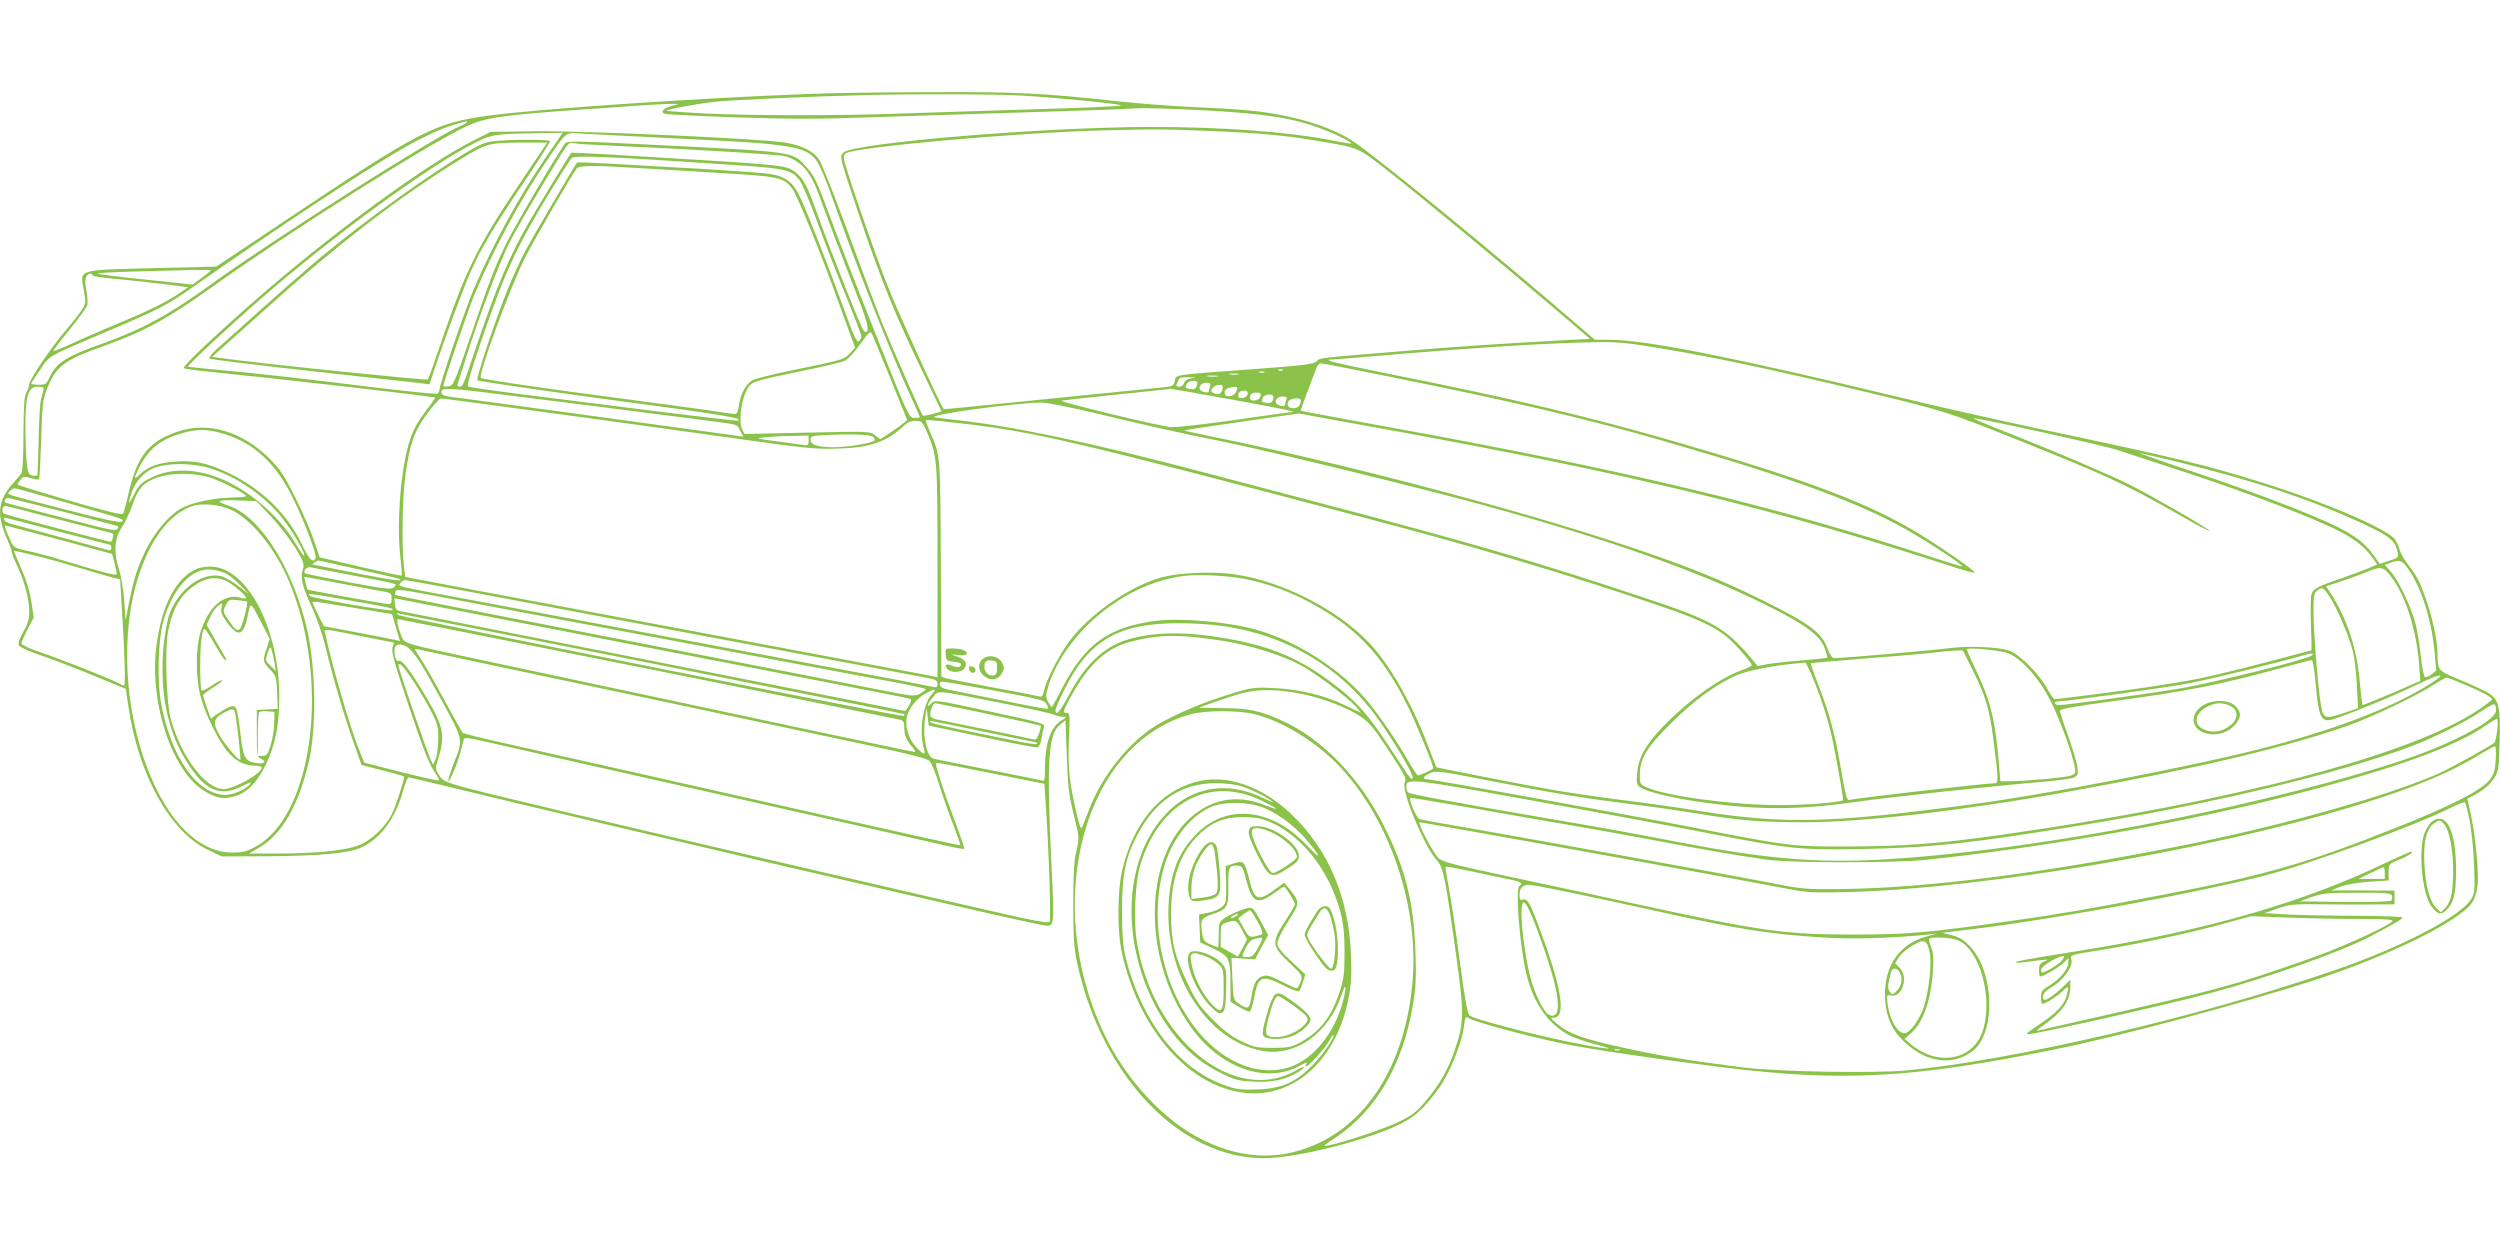 <?xml version="1.0" standalone="no"?>
<!DOCTYPE svg PUBLIC "-//W3C//DTD SVG 20010904//EN"
 "http://www.w3.org/TR/2001/REC-SVG-20010904/DTD/svg10.dtd">
<svg version="1.0" xmlns="http://www.w3.org/2000/svg"
 width="1280pt" height="640pt" viewBox="0 0 1280 640"
 preserveAspectRatio="xMidYMid meet">
<g transform="translate(0,640) scale(0.1,-0.1)"
fill="#8bc34a" stroke="none">
<path d="M4140 5919 c-583 -22 -1385 -77 -1630 -110 -287 -39 -348 -70 -1064
-548 l-339 -226 -326 -8 c-389 -10 -372 -4 -352 -113 12 -65 11 -68 -13 -105
-14 -21 -52 -69 -84 -106 -74 -87 -182 -247 -182 -270 -1 -10 -7 -29 -15 -43
-11 -19 -14 -69 -15 -213 0 -105 -4 -193 -10 -200 -5 -7 -29 -35 -54 -64 -67
-78 -73 -155 -20 -272 13 -29 24 -59 24 -66 0 -7 13 -41 30 -76 37 -81 60
-169 60 -232 0 -37 -8 -63 -31 -103 -21 -37 -28 -58 -22 -69 5 -9 61 -34 125
-55 64 -22 185 -69 269 -104 l153 -63 13 -88 c51 -351 214 -645 409 -737 l69
-33 240 1 c264 2 407 15 472 44 101 44 179 151 218 295 10 36 22 65 27 65 4 0
101 -23 216 -51 362 -88 1019 -243 1597 -378 1140 -265 1432 -331 1457 -331
35 0 36 20 22 300 -26 540 -18 682 44 730 l27 22 7 -184 c5 -154 11 -201 36
-300 28 -116 29 -118 13 -185 -12 -51 -16 -122 -16 -278 1 -180 4 -224 23
-308 128 -574 527 -987 952 -987 168 0 533 92 703 177 74 37 121 81 194 181
54 74 118 233 128 314 7 55 8 57 29 43 28 -18 286 -87 463 -125 147 -31 476
-80 828 -124 614 -77 983 -57 1720 94 333 68 940 231 1313 351 386 125 755
307 812 402 11 17 22 54 25 82 8 62 -10 251 -34 363 l-18 83 31 16 c52 27 86
56 109 93 19 31 22 52 25 180 5 185 -4 221 -61 254 -23 13 -88 43 -144 66
-111 46 -113 48 -113 133 0 66 -25 182 -61 285 -32 89 -43 109 -95 179 -17 22
-34 53 -38 68 -4 15 -14 38 -23 52 -34 52 -354 190 -668 288 -302 95 -429 126
-1176 284 -206 44 -517 114 -690 156 -842 203 -1302 295 -1483 295 l-81 1
-105 90 c-401 346 -970 812 -1121 918 -78 55 -197 102 -333 132 -133 29 -218
38 -461 49 -121 5 -305 19 -410 30 -400 44 -526 50 -970 48 -236 0 -518 -4
-625 -9z m1085 -8 c200 -12 515 -43 515 -51 0 -4 -192 -12 -427 -19 -236 -7
-545 -17 -688 -22 -319 -12 -801 -12 -1034 1 -95 5 -175 11 -177 13 -6 6 149
35 246 46 77 9 513 28 765 34 268 7 666 5 800 -2z m-1789 -54 c-42 -13 -56
-31 -32 -40 8 -3 173 -11 368 -18 272 -9 427 -9 673 0 176 6 543 18 815 26
272 8 522 17 555 20 33 3 184 -1 335 -9 340 -18 484 -42 639 -104 65 -26 135
-62 129 -67 -2 -2 -46 6 -98 16 -223 44 -557 69 -925 69 -547 0 -1527 -82
-1576 -131 -21 -21 -23 -14 74 -304 118 -350 186 -518 336 -829 50 -104 91
-190 91 -191 0 -5 -91 -27 -95 -23 -8 8 -146 322 -202 458 -30 74 -111 288
-179 475 -69 187 -136 356 -149 376 -29 45 -88 74 -175 89 -123 20 -1032 61
-1276 58 l-231 -3 -84 -42 c-243 -120 -746 -489 -1139 -835 -219 -193 -356
-324 -349 -333 4 -3 54 -11 110 -16 339 -34 1167 -128 1177 -135 2 -1 -22 -35
-53 -75 -62 -82 -87 -149 -110 -292 -22 -135 -29 -328 -16 -441 6 -54 10 -101
8 -103 -2 -2 -98 18 -212 45 l-208 48 -29 84 c-15 47 -58 146 -95 220 -56 113
-77 146 -132 201 -142 141 -315 192 -472 139 -147 -50 -207 -124 -250 -313
-12 -53 -25 -101 -29 -107 -5 -8 -90 13 -273 66 -147 43 -267 80 -267 83 0 3
7 15 15 25 13 17 19 18 52 8 20 -6 39 -9 42 -6 4 3 8 94 12 202 4 172 8 204
27 254 49 124 87 153 292 226 211 76 325 138 555 302 403 287 1089 721 1296
820 99 47 180 59 539 85 124 8 277 19 340 24 63 4 138 8 165 9 l50 0 -39 -11z
m-1046 -83 c0 -3 -16 -12 -35 -20 -127 -53 -966 -586 -1280 -814 -205 -149
-347 -226 -539 -295 -194 -68 -248 -102 -281 -174 -17 -38 -21 -41 -57 -41
-21 0 -38 3 -38 6 0 3 21 36 46 72 51 75 29 62 370 207 230 98 282 124 404
210 546 382 1009 683 1175 765 99 49 140 65 233 89 1 1 2 -1 2 -5z m3793 -44
c266 -11 397 -23 561 -51 220 -37 202 -29 370 -160 153 -119 588 -479 875
-724 l152 -130 -133 -7 c-265 -14 -499 -29 -793 -53 -474 -39 -456 -36 -474
-55 -13 -14 -66 -21 -311 -39 -435 -32 -408 -28 -415 -61 -6 -27 -10 -29 -78
-35 -40 -4 -304 -31 -587 -59 -283 -29 -516 -52 -518 -51 -12 10 -233 493
-285 625 -73 184 -227 633 -227 661 0 10 4 21 10 24 53 33 886 107 1335 118
240 6 302 6 518 -3z m-3386 -132 c-136 -199 -260 -424 -367 -668 -42 -95 -180
-499 -180 -526 0 -8 -6 -17 -13 -20 -8 -2 -141 11 -298 30 -382 47 -611 73
-808 91 -90 8 -166 16 -168 18 -5 6 209 205 376 350 359 313 848 671 1078 788
103 53 106 53 346 57 l118 2 -84 -122z m708 91 c553 -26 629 -39 680 -118 13
-20 44 -92 68 -161 142 -399 299 -797 421 -1064 20 -43 36 -80 36 -82 0 -2
-13 -4 -28 -4 -28 0 -30 4 -204 443 -97 243 -204 520 -239 616 -53 145 -71
182 -106 221 -77 86 -42 81 -817 120 -335 17 -412 19 -421 8 -23 -25 -253
-414 -297 -503 -62 -124 -88 -192 -188 -485 -83 -242 -89 -255 -114 -258 -14
-2 -26 -1 -26 2 0 18 127 391 161 472 92 220 235 485 367 679 109 160 91 147
196 140 50 -3 280 -14 511 -26z m-390 -34 c382 -16 874 -46 905 -55 83 -23
132 -81 178 -211 38 -105 123 -330 196 -516 50 -127 59 -173 37 -173 -4 0 -13
12 -20 28 -34 72 -179 443 -223 567 -54 154 -76 195 -118 225 -50 36 -47 35
-884 85 -142 9 -260 14 -261 13 -11 -13 -164 -265 -215 -353 -103 -178 -169
-335 -280 -665 -58 -175 -61 -180 -77 -180 -9 0 -13 6 -10 13 3 8 24 74 47
148 61 195 165 470 217 574 25 49 93 169 151 265 165 274 148 252 185 246 18
-3 95 -8 172 -11z m650 -100 c260 -18 288 -24 330 -79 13 -17 55 -118 94 -224
39 -106 104 -275 146 -376 41 -101 75 -190 75 -198 0 -9 -6 -20 -13 -26 -9 -8
-27 29 -76 166 -74 205 -187 494 -226 576 -35 74 -76 105 -157 116 -34 5 -187
16 -338 25 -151 8 -357 20 -458 26 -101 6 -185 9 -187 7 -10 -10 -219 -367
-263 -448 -28 -52 -73 -151 -100 -220 -64 -162 -156 -440 -148 -447 6 -6 536
-82 891 -128 232 -30 435 -62 443 -70 3 -3 3 -7 1 -9 -2 -2 -211 22 -464 54
-253 32 -560 71 -683 86 -122 16 -227 31 -234 35 -8 5 10 70 60 216 130 380
186 500 375 808 44 72 86 137 93 145 14 16 186 9 839 -35z m-505 -15 c85 -5
279 -16 430 -26 299 -17 323 -23 365 -78 28 -37 152 -341 253 -624 l70 -192
-27 -29 c-31 -33 -36 -34 -291 -86 -102 -21 -195 -44 -208 -52 -34 -21 -61
-71 -68 -125 -4 -32 -11 -48 -21 -48 -8 0 -71 9 -141 20 -70 10 -253 35 -407
55 -363 47 -746 102 -753 110 -16 15 154 475 229 621 51 99 237 420 262 452
12 15 95 16 307 2z m-2180 -524 c0 -2 -21 -20 -47 -39 l-48 -34 -235 25 c-129
13 -242 27 -250 31 -8 3 80 8 195 11 116 3 249 7 298 8 48 1 87 0 87 -2z
m-606 -25 c3 -5 39 -12 78 -15 91 -8 332 -35 377 -42 l34 -5 -44 -30 c-66 -45
-161 -92 -321 -158 -79 -33 -183 -78 -232 -101 -48 -22 -90 -39 -92 -37 -3 2
34 51 81 108 47 57 88 114 92 127 3 13 1 46 -5 75 -6 33 -7 58 -1 69 11 20 25
23 33 9z m4087 -534 l84 -208 -25 -20 c-14 -11 -45 -33 -69 -49 l-44 -29 -26
20 c-26 21 -32 21 -348 14 l-321 -7 -12 23 c-18 32 -7 138 19 193 27 54 20 51
284 106 109 22 210 46 225 54 15 8 50 46 77 85 47 66 51 68 61 48 6 -12 48
-116 95 -230z m3951 158 c279 -47 558 -106 1030 -219 422 -102 425 -103 803
-254 440 -176 546 -226 802 -372 86 -50 160 -89 165 -88 10 4 -292 178 -408
236 -105 53 -381 170 -616 263 -103 40 -185 75 -184 77 7 7 671 -139 740 -163
39 -13 204 -67 366 -120 312 -103 644 -230 772 -297 77 -40 128 -81 168 -137
l21 -31 -48 -21 c-26 -11 -88 -34 -138 -51 -121 -41 -144 -54 -151 -84 -4 -15
-4 -84 -2 -155 3 -71 4 -129 2 -129 -1 0 -85 -22 -186 -49 -242 -64 -381 -97
-503 -116 -55 -8 -127 -20 -160 -25 -61 -10 -451 -60 -465 -60 -5 0 -23 26
-40 57 -44 78 -145 178 -196 193 -59 18 -211 24 -307 11 -74 -10 -545 -51
-587 -51 -9 0 -22 20 -33 49 -28 80 -92 128 -317 240 -237 118 -424 192 -765
304 -560 184 -1450 417 -2077 543 -76 15 -136 29 -135 30 1 2 134 22 295 45
l292 42 428 -78 c1270 -230 2024 -413 2930 -710 56 -18 102 -30 102 -26 0 10
-159 121 -276 193 -258 159 -575 279 -1244 473 -452 131 -843 224 -1455 346
-165 33 -309 64 -320 69 -18 8 -18 9 6 9 14 1 129 10 255 21 483 41 882 66
1109 68 96 2 162 -5 327 -33z m-1391 -145 c599 -120 1002 -214 1369 -320 708
-203 1057 -333 1316 -488 125 -74 254 -162 239 -162 -4 0 -77 22 -162 50 -818
266 -1574 446 -2788 666 -236 43 -432 79 -434 81 -3 2 11 41 80 221 5 12 14
22 21 22 7 0 169 -31 359 -70z m-554 34 c-3 -3 -12 -4 -19 -1 -8 3 -5 6 6 6
11 1 17 -2 13 -5z m-94 -11 c-7 -2 -19 -2 -25 0 -7 3 -2 5 12 5 14 0 19 -2 13
-5z m-135 -10 c-10 -2 -28 -2 -40 0 -13 2 -5 4 17 4 22 1 32 -1 23 -4z m-105
-10 c-13 -2 -35 -2 -50 0 -16 2 -5 4 22 4 28 0 40 -2 28 -4z m-132 -10 c-22
-3 -35 -11 -38 -24 -3 -10 -14 -19 -25 -19 -10 0 -17 3 -15 8 2 4 7 15 10 25
5 13 17 17 54 15 39 -1 41 -2 14 -5z m29 -22 c0 -26 -13 -38 -36 -33 -27 5
-26 4 -18 26 6 17 54 23 54 7z m66 -17 c-3 -9 -6 -20 -6 -25 0 -11 -21 -11
-39 0 -21 14 -5 41 25 41 20 0 25 -4 20 -16z m64 -3 c0 -36 -21 -49 -49 -32
-12 8 -12 12 -2 25 14 17 51 22 51 7z m-6038 -6 c3 -3 -1 -23 -8 -45 -9 -25
-14 -101 -16 -219 -2 -98 -5 -182 -8 -185 -3 -3 -15 -3 -27 0 -17 5 -21 16
-27 72 -3 37 -6 122 -6 189 0 144 15 193 60 193 15 0 29 -2 32 -5z m6109 -17
c-11 -31 -61 -38 -61 -9 0 19 15 27 52 30 14 1 16 -4 9 -21z m-3600 -38 c217
-27 500 -63 629 -80 129 -16 276 -35 325 -42 87 -11 91 -12 105 -43 l16 -31
-56 8 c-328 46 -1308 179 -1387 189 -89 10 -103 15 -103 31 0 26 24 25 471
-32z m3577 -6 c274 -50 341 -64 304 -64 -6 0 -138 -18 -294 -41 -156 -22 -301
-38 -323 -36 -68 7 -581 131 -560 136 11 2 139 16 285 31 146 15 269 28 273
29 4 0 146 -24 315 -55z m80 29 c-4 -22 -48 -31 -48 -10 0 19 10 27 32 27 13
0 18 -6 16 -17z m65 -13 c-6 -23 -53 -29 -53 -7 0 19 10 27 36 27 17 0 21 -4
17 -20z m67 -2 c0 -25 -16 -37 -38 -31 -25 6 -24 5 -16 27 7 19 54 22 54 4z
m66 -14 c-3 -9 -6 -20 -6 -25 0 -11 -21 -11 -39 0 -21 14 -5 41 25 41 20 0 25
-4 20 -16z m-4171 -14 c230 -30 832 -112 1315 -180 390 -55 448 -61 560 -57
167 5 254 36 341 120 16 15 36 23 57 22 31 0 35 -4 58 -57 54 -128 54 -131 54
-714 l0 -541 -72 14 c-107 20 -1819 342 -2268 426 l-385 73 -7 54 c-12 106 -8
361 8 469 19 133 36 192 73 256 30 52 97 135 109 135 4 0 75 -9 157 -20z
m4245 11 c0 -24 -14 -41 -35 -41 -28 0 -38 12 -29 34 7 17 64 23 64 7z m-1074
-61 c286 -69 441 -104 699 -156 237 -49 975 -229 1302 -318 651 -179 1103
-338 1454 -513 206 -102 280 -157 304 -228 7 -22 12 -41 10 -43 -1 -1 -58 -7
-126 -13 -68 -5 -148 -14 -177 -19 l-53 -10 -31 38 c-134 158 -198 195 -548
311 -558 186 -886 282 -1735 505 -220 58 -461 121 -535 141 -569 150 -972 235
-1260 265 -58 7 -106 13 -107 14 -15 15 398 71 548 75 25 0 140 -22 255 -49z
m-689 -55 c390 -43 587 -89 2113 -492 500 -132 889 -246 1325 -390 397 -131
468 -165 567 -273 39 -43 69 -81 67 -86 -2 -5 -26 -17 -53 -26 -114 -41 -278
-159 -407 -294 -87 -92 -121 -156 -127 -235 -4 -51 -2 -59 19 -72 32 -21 161
-52 289 -71 302 -44 508 -45 810 -2 182 26 753 87 972 104 69 6 136 16 148 22
20 10 21 17 15 58 -4 25 -25 96 -47 157 -22 60 -40 116 -41 124 -2 11 51 21
243 47 419 56 567 86 905 178 71 20 135 36 141 36 6 0 15 -51 21 -131 14 -154
27 -185 76 -175 47 10 328 124 447 183 116 56 153 60 69 6 -202 -129 -502
-243 -898 -343 -365 -91 -1088 -230 -1461 -279 -732 -97 -953 -102 -1398 -32
-103 17 -281 42 -397 56 -115 15 -282 39 -370 55 -191 35 -567 109 -571 112
-1 2 -20 50 -42 108 -80 214 -200 423 -304 531 -164 171 -446 314 -690 349
-103 15 -277 8 -363 -14 -152 -40 -348 -169 -460 -304 -57 -67 -138 -218 -150
-280 -5 -24 -11 -32 -23 -28 -10 3 -116 24 -237 46 -121 22 -230 44 -243 48
l-22 7 -3 555 c-3 604 0 572 -61 712 -9 21 -16 40 -16 43 0 7 0 7 157 -10z
m-3773 -50 c160 -42 274 -140 364 -312 60 -116 135 -310 128 -329 -12 -31 -33
-9 -73 74 -73 151 -202 277 -366 357 -112 54 -178 69 -277 62 -85 -5 -142 -26
-182 -64 -34 -33 -35 -26 -4 36 50 97 111 144 229 176 69 18 111 18 181 0z
m3348 -23 c6 -6 9 -14 5 -18 -13 -13 -135 -33 -204 -34 -86 0 -123 12 -123 39
0 18 8 21 88 24 138 6 221 2 234 -11z m-332 -18 c0 -25 -2 -26 -37 -21 -21 3
-83 12 -138 19 -97 13 -98 13 -50 19 28 3 89 7 138 7 l87 2 0 -26z m7010 -109
c403 -99 703 -200 965 -324 123 -59 150 -81 161 -139 5 -26 2 -29 -43 -43
l-49 -16 -34 48 c-41 57 -90 95 -186 143 -123 61 -422 176 -724 277 -162 54
-290 99 -285 99 6 0 93 -20 195 -45z m-10061 -37 c127 -43 251 -128 343 -234
53 -62 136 -200 125 -210 -2 -2 -22 26 -43 62 -91 155 -268 299 -432 351 -113
35 -222 31 -308 -13 -51 -25 -63 -37 -86 -83 -31 -61 -36 -56 -13 10 17 49 55
93 98 116 68 35 216 36 316 1z m-24 -40 c40 -10 155 -65 188 -90 15 -11 7 -13
-60 -15 -100 -2 -216 -27 -269 -58 -60 -35 -130 -118 -174 -205 -44 -88 -65
-151 -89 -275 l-18 -90 -7 100 c-4 55 -16 129 -28 164 -27 84 -22 154 17 213
16 24 38 70 50 104 28 82 48 110 97 135 73 37 187 44 293 17z m-719 -133 c312
-91 290 -83 277 -96 -7 -7 -95 12 -284 61 -334 86 -304 77 -289 95 7 8 18 15
25 15 7 0 129 -34 271 -75z m-22 -45 c149 -39 274 -72 278 -73 4 -1 4 -8 -1
-15 -7 -11 -40 -5 -167 28 -87 23 -211 55 -274 71 -63 16 -121 32 -128 34 -15
5 -7 25 10 25 7 0 134 -32 282 -70z m1065 -26 c42 -45 97 -117 124 -160 43
-73 46 -83 37 -111 -14 -40 -2 -89 51 -201 21 -46 50 -131 64 -188 36 -152 99
-366 146 -497 l40 -114 107 -27 c59 -15 108 -29 110 -31 6 -6 -40 -150 -63
-196 -34 -66 -108 -135 -171 -158 -68 -26 -219 -41 -408 -41 l-151 0 51 30
c116 66 203 215 255 440 40 169 36 475 -7 670 -71 316 -242 588 -404 641 -71
23 -57 31 44 27 l99 -4 76 -80z m-204 35 c103 -48 225 -199 295 -366 212 -504
125 -1195 -171 -1358 -44 -24 -66 -30 -119 -30 -425 -1 -700 968 -435 1532 58
123 136 207 224 240 50 19 145 11 206 -18z m-884 -49 c148 -38 271 -70 274
-70 4 0 5 -10 3 -22 -2 -13 -8 -22 -13 -22 -30 5 -536 138 -546 144 -12 8 -6
40 8 40 4 0 127 -31 274 -70z m-6 -60 c147 -38 269 -70 271 -70 2 0 4 -7 4
-16 0 -10 -6 -14 -17 -10 -16 5 -417 112 -497 134 -16 4 -31 13 -34 20 -2 6
-2 12 1 12 2 0 125 -31 272 -70z m9 -43 l270 -73 13 -49 c7 -28 12 -53 10 -56
-3 -7 -96 17 -262 68 -71 22 -160 46 -197 53 -55 11 -68 18 -78 39 -30 63 -40
91 -33 91 5 -1 129 -34 277 -73z m-94 -89 c41 -10 133 -36 205 -58 72 -22 146
-43 165 -48 l35 -8 11 -185 c13 -206 17 -359 9 -359 -4 0 -19 7 -34 15 -50 25
-292 121 -393 155 -54 18 -98 38 -98 45 0 7 14 40 31 73 l32 61 -12 78 c-12
71 -26 115 -75 225 l-16 38 32 -6 c18 -4 67 -15 108 -26z m1630 -64 c113 -25
206 -47 208 -49 14 -13 -41 -6 -228 31 -118 24 -217 43 -220 44 -6 0 23 20 31
20 3 0 97 -21 209 -46z m10482 14 c69 -91 123 -252 141 -417 l11 -113 -23 -20
c-13 -10 -29 -17 -35 -15 -6 2 -16 53 -22 114 -7 61 -20 137 -29 169 -24 85
-86 214 -123 256 l-32 36 27 10 c46 17 59 14 85 -20z m-10522 -43 c253 -48
236 -43 218 -61 -14 -14 -38 -11 -234 25 -120 23 -220 43 -222 46 -13 12 10
35 30 30 13 -2 106 -20 208 -40z m10457 -28 c66 -97 116 -263 129 -428 l6 -85
-146 -64 c-81 -34 -148 -61 -150 -59 -2 2 -9 60 -15 128 -15 166 -67 320 -151
448 l-21 31 82 27 c46 16 108 38 138 51 67 27 79 22 128 -49z m-5874 7 c155
-32 297 -93 445 -191 157 -104 272 -241 377 -453 45 -90 139 -320 133 -325
-10 -8 -69 -35 -77 -35 -5 0 -26 30 -46 66 -57 102 -167 262 -226 329 -136
155 -348 290 -550 349 -148 42 -391 64 -524 47 -240 -32 -360 -119 -476 -343
-27 -54 -52 -98 -54 -98 -2 0 -11 12 -19 27 -12 23 -12 34 1 78 40 136 154
289 293 394 129 97 257 152 399 172 73 10 237 2 324 -17z m-4423 -62 c42 -7
45 -10 45 -37 0 -26 -3 -30 -25 -27 -63 9 -402 70 -406 74 -2 3 -7 18 -10 35
l-6 30 179 -33 c98 -19 198 -37 223 -42z m365 13 c132 -25 719 -136 1305 -246
586 -109 1089 -204 1118 -210 42 -8 52 -14 52 -31 0 -16 -5 -19 -22 -15 -13 3
-84 17 -158 31 -74 14 -544 102 -1045 196 -500 94 -1043 196 -1205 226 -350
65 -335 61 -319 80 6 8 17 14 23 14 6 0 119 -21 251 -45z m1125 -266 c586
-110 1116 -210 1178 -221 61 -12 112 -24 112 -27 0 -3 -13 -13 -29 -22 -26
-15 -37 -15 -197 17 -93 18 -332 65 -531 104 -1689 328 -1956 380 -1960 384
-2 2 -1 10 2 18 5 12 33 9 183 -19 97 -19 656 -124 1242 -234z m8480 222 c38
-60 93 -189 115 -269 9 -31 19 -111 22 -178 l6 -120 -79 -27 c-95 -31 -101
-28 -114 64 -16 113 -34 351 -35 452 0 86 2 100 19 113 28 20 31 19 66 -35z
m-10130 -17 c198 -34 218 -39 209 -48 -8 -9 -410 61 -421 72 -16 16 -20 17
212 -24z m615 -64 c116 -23 278 -54 360 -70 83 -16 245 -47 360 -70 116 -23
500 -97 855 -166 355 -69 653 -127 662 -130 16 -5 17 -8 3 -35 -9 -16 -18 -29
-21 -29 -2 0 -60 11 -127 25 -269 53 -2443 484 -2462 487 -14 2 -21 12 -23 34
l-3 31 93 -18 c51 -10 188 -36 303 -59z m-579 24 l171 -28 20 -69 21 -69 -22
5 c-11 3 -99 20 -194 38 l-174 33 -29 58 c-16 32 -29 60 -29 64 0 3 15 4 33 1
17 -3 109 -18 203 -33z m1498 -280 c710 -141 1293 -258 1295 -260 2 -2 2 -7
-1 -10 -7 -7 -2566 504 -2588 517 -8 4 -11 9 -6 9 5 0 590 -115 1300 -256z
m-13 -29 c701 -141 1282 -258 1292 -261 12 -4 17 -16 17 -40 0 -39 12 -68 43
-101 11 -13 16 -23 10 -23 -6 0 -136 27 -289 60 -154 32 -448 95 -654 139
-761 162 -1002 213 -1300 277 -374 80 -369 78 -385 118 -19 47 -26 86 -17 86
5 0 582 -115 1283 -255z m2946 219 c326 -48 602 -214 787 -473 85 -119 187
-292 179 -304 -8 -12 -5 -16 -122 163 -111 168 -166 230 -289 322 -168 127
-315 189 -538 228 -213 38 -373 36 -511 -5 -122 -36 -222 -132 -304 -291 -24
-46 -50 -84 -57 -84 -17 0 -9 25 38 120 126 251 274 338 577 339 73 1 181 -6
240 -15z m-4398 -55 c79 -16 146 -29 147 -29 2 0 -1 -11 -6 -25 -7 -20 7 -72
74 -273 89 -266 113 -325 147 -373 12 -17 19 -32 16 -35 -2 -3 -90 17 -193 43
l-189 48 -28 70 c-44 108 -133 414 -171 587 -7 32 -31 33 203 -13z m4391 -20
c141 -22 304 -73 400 -125 77 -42 230 -157 280 -209 19 -21 31 -36 25 -33 -5
2 -44 20 -85 40 -103 49 -224 78 -355 85 -105 5 -115 4 -227 -31 -141 -43
-272 -99 -371 -156 -143 -85 -284 -259 -351 -435 -15 -38 -31 -79 -35 -90 -6
-15 -13 2 -29 70 -37 159 -45 233 -39 378 6 133 5 137 -14 137 -19 0 -17 7 21
78 95 176 188 259 326 291 141 34 242 33 454 0z m-4158 -46 c39 -43 58 -75
163 -266 110 -202 108 -189 54 -326 -15 -41 -26 -77 -24 -80 7 -6 50 96 64
154 7 28 14 55 16 61 3 8 28 6 87 -8 46 -10 261 -59 478 -108 919 -207 1821
-410 1904 -430 49 -11 91 -19 93 -16 2 2 -20 68 -50 147 -55 144 -101 288 -95
294 2 2 127 -22 279 -53 l276 -55 6 -86 c17 -239 29 -613 21 -621 -6 -6 -70 4
-164 25 -250 55 -1735 400 -2275 528 -687 164 -659 155 -690 203 -16 25 -17
31 -2 78 39 125 29 169 -77 344 -68 114 -110 167 -125 158 -17 -11 -30 62 -14
77 15 15 51 5 75 -20z m348 -64 c428 -91 996 -211 1360 -289 179 -38 462 -99
629 -134 220 -47 309 -70 321 -83 9 -10 32 -65 49 -122 18 -57 50 -149 72
-204 21 -55 37 -102 36 -104 -4 -3 -119 22 -1712 382 -258 58 -551 124 -650
146 -99 22 -183 44 -186 47 -4 4 -48 83 -98 175 -50 93 -105 189 -122 213 -30
44 -30 45 -7 39 13 -3 151 -32 308 -66z m7823 49 c68 -20 162 -122 224 -243
48 -94 113 -270 126 -343 6 -29 3 -34 -20 -43 -26 -10 -227 -28 -314 -29 l-47
0 -7 83 c-19 231 -43 329 -120 490 -25 52 -45 98 -45 102 0 11 152 -2 203 -17z
m-174 -87 c65 -128 87 -201 105 -341 29 -224 29 -240 9 -240 -43 0 -716 -77
-744 -86 -13 -3 -20 23 -43 158 -32 186 -60 289 -118 436 -22 57 -38 105 -37
106 2 2 135 13 296 26 161 12 316 26 345 30 29 4 72 8 95 9 l43 1 49 -99z
m1738 73 c-19 -19 -504 -140 -675 -169 -161 -27 -584 -85 -619 -85 -13 0 -23
5 -23 10 0 6 12 10 28 10 39 0 516 66 652 90 94 17 483 112 605 148 30 9 44 7
32 -4z m-2558 -108 c50 -121 89 -244 110 -356 28 -142 50 -274 47 -277 -11
-11 -199 -26 -331 -25 -238 0 -589 48 -682 94 -26 13 -28 18 -27 65 2 83 35
136 159 259 118 119 241 208 345 250 54 22 190 48 295 57 22 2 43 4 47 5 3 1
20 -31 37 -72z m-7164 -21 c31 -47 73 -118 93 -158 33 -64 37 -80 36 -142 0
-38 -6 -83 -13 -100 l-13 -30 -13 25 c-14 28 -165 466 -165 481 0 25 24 1 75
-76z m10505 -20 c90 -38 140 -66 140 -76 0 -3 -31 -27 -70 -53 -346 -233
-1259 -472 -2440 -640 -316 -45 -500 -59 -780 -60 -295 -1 -305 0 -805 98
-299 59 -1332 246 -1356 246 -29 0 -23 15 12 31 29 14 48 12 278 -33 352 -69
498 -93 736 -123 116 -14 275 -37 355 -50 213 -36 329 -45 551 -45 302 0 823
61 1373 161 651 118 1088 222 1411 335 114 40 353 154 435 208 30 19 60 36 67
36 6 0 48 -16 93 -35z m-7523 -32 c236 -44 252 -48 263 -71 13 -29 36 -31
-225 21 -99 20 -211 42 -250 50 -51 9 -71 17 -73 30 -2 11 3 17 15 17 10 0
131 -21 270 -47z m-325 -16 c-46 -49 -67 -188 -43 -275 13 -42 1 -40 -42 7
-37 41 -55 106 -43 154 10 41 50 91 91 114 51 29 64 29 37 0z m1903 -2 c104
-22 219 -67 289 -112 44 -30 69 -58 134 -157 100 -152 105 -162 94 -183 -20
-38 103 -333 165 -398 33 -35 44 -92 99 -490 41 -297 40 -338 -6 -477 -36
-106 -79 -182 -156 -272 -45 -53 -67 -69 -141 -104 -81 -37 -268 -99 -353
-117 -31 -6 -25 -1 40 42 206 137 344 374 395 682 14 82 17 138 12 270 -9 251
-49 416 -158 636 -123 250 -322 456 -531 548 -111 49 -166 61 -295 61 -68 1
-123 2 -123 2 0 4 136 50 205 71 92 27 194 26 330 -2z m-1542 -46 c136 -26
256 -53 266 -59 11 -5 30 -10 43 -10 21 0 20 -2 -9 -20 -54 -32 -83 -119 -83
-246 0 -58 -2 -65 -17 -60 -10 3 -135 28 -278 56 -143 28 -267 53 -276 56 -35
10 -56 110 -43 202 l8 57 6 -45 5 -45 270 -57 c149 -32 277 -56 285 -55 9 1
18 18 22 42 3 22 9 49 13 61 6 20 -7 23 -277 81 -282 61 -283 61 -300 41 -10
-11 -18 -16 -18 -10 0 6 12 25 26 42 32 37 1 40 357 -31z m-73 -55 c146 -31
267 -58 268 -60 2 -1 -1 -19 -8 -39 -9 -26 -16 -34 -28 -31 -13 4 -313 66
-495 102 -16 3 -30 11 -33 18 -6 15 12 66 23 66 5 0 127 -25 273 -56z m7720
21 c0 -32 -64 -79 -195 -143 -137 -67 -282 -119 -535 -192 -759 -218 -1745
-394 -2417 -431 -334 -19 -597 4 -1048 91 -211 41 -381 72 -600 109 -564 97
-771 135 -777 145 -4 6 -8 19 -8 29 0 44 29 40 658 -74 334 -60 720 -132 857
-159 451 -88 499 -93 820 -87 359 7 560 29 1160 128 642 106 1277 259 1645
396 117 44 285 127 364 181 33 23 63 39 68 36 4 -3 8 -16 8 -29z m-6360 -21
c146 -34 329 -148 449 -279 255 -280 399 -719 362 -1103 -36 -385 -206 -679
-466 -808 -193 -96 -392 -94 -600 6 -203 98 -401 310 -515 553 -319 681 -97
1485 450 1631 73 19 238 20 320 0z m6366 -81 c-4 -32 -10 -61 -14 -65 -16 -15
-211 -124 -277 -154 -242 -111 -795 -268 -1300 -369 -737 -147 -1335 -223
-1775 -227 -171 -2 -197 0 -345 30 -174 34 -1099 202 -1525 277 -146 25 -273
48 -282 51 -15 4 -56 100 -47 109 2 1 103 -15 223 -36 120 -21 352 -62 515
-90 163 -27 400 -70 526 -94 247 -47 413 -76 565 -97 126 -17 653 -17 815 0
792 85 1622 247 2273 443 276 83 478 167 587 243 28 19 54 35 59 35 5 1 6 -24
2 -56z m-7755 -8 c145 -30 267 -55 271 -55 5 0 8 -4 8 -9 0 -4 -60 4 -132 20
-73 15 -194 40 -268 55 -74 15 -139 31 -144 35 -14 13 -25 14 265 -46z m7747
-144 c-3 -55 -9 -75 -30 -103 -40 -53 -204 -137 -483 -247 -461 -184 -670
-243 -1210 -346 -391 -75 -516 -96 -750 -129 -428 -61 -538 -71 -815 -71 -357
0 -479 18 -1125 159 -159 35 -445 97 -635 137 -295 63 -348 77 -367 97 -28 30
-107 182 -95 182 6 0 45 -7 88 -15 44 -7 196 -35 339 -60 434 -77 1240 -224
1410 -257 157 -30 164 -30 370 -25 692 20 1835 214 2569 437 313 95 495 170
671 278 28 17 54 31 59 31 4 1 7 -30 4 -68z m-134 -311 c10 -47 20 -148 23
-225 5 -120 3 -146 -11 -173 -45 -87 -354 -250 -701 -369 -691 -239 -1654
-464 -2198 -514 -165 -15 -657 -6 -827 15 -284 36 -426 59 -620 102 -209 46
-278 71 -340 124 -32 27 -33 29 -13 30 65 1 37 164 -83 478 -43 116 -56 135
-81 125 -9 -4 -13 4 -13 24 0 35 16 53 49 53 26 0 310 -59 672 -139 403 -89
551 -113 833 -131 146 -10 364 -3 536 15 l45 5 -52 -15 c-144 -40 -221 -158
-211 -324 6 -93 36 -158 103 -220 111 -102 241 -119 343 -44 122 91 115 406
-13 539 -29 31 -54 46 -90 55 l-50 13 180 22 c416 52 1132 184 1470 271 233
59 777 258 954 348 36 18 69 30 72 27 3 -4 14 -45 23 -92z m-4941 -297 c83
-16 99 -24 77 -38 -23 -14 1 -310 36 -455 35 -142 104 -244 207 -304 25 -15
87 -38 139 -51 138 -35 72 -30 -125 10 -189 38 -491 117 -512 135 -13 11 -28
100 -65 384 -12 87 -30 206 -41 264 -10 58 -19 109 -19 113 0 4 48 -4 108 -17
59 -13 146 -31 195 -41z m162 -249 c88 -234 123 -375 108 -432 -5 -22 -28 -29
-48 -14 -21 14 -63 98 -83 164 -25 79 -52 263 -52 348 0 96 21 77 75 -66z
m2159 -68 c111 -46 180 -288 130 -457 -47 -157 -230 -194 -372 -74 l-31 26 34
30 c62 55 101 164 111 314 5 69 3 98 -9 127 -8 20 -13 39 -9 42 11 11 113 6
146 -8z m-144 -62 c12 -51 -4 -201 -30 -279 -22 -67 -72 -135 -99 -135 -36 0
-75 67 -86 146 -6 51 -6 51 18 47 57 -11 90 95 43 142 l-23 23 20 32 c11 17
43 44 71 60 59 34 72 29 86 -36z m-150 -110 c13 -32 4 -67 -22 -91 -19 -17
-20 -17 -33 0 -9 13 -10 29 -3 59 5 23 11 45 14 50 11 17 35 7 44 -18z m-1437
-391 c-7 -2 -19 -2 -25 0 -7 3 -2 5 12 5 14 0 19 -2 13 -5z"/>
<path d="M2574 5681 c-85 -6 -95 -9 -175 -55 -188 -109 -532 -356 -759 -545
-63 -53 -200 -172 -304 -266 -104 -93 -207 -186 -230 -206 -22 -21 -38 -40
-34 -45 5 -4 243 -33 530 -65 288 -32 540 -60 560 -62 l37 -5 22 67 c46 141
151 425 188 508 52 118 118 230 278 467 74 109 132 201 129 204 -8 7 -139 9
-242 3z m209 -39 c-10 -15 -68 -102 -129 -192 -212 -316 -271 -436 -400 -817
-31 -92 -60 -172 -64 -176 -6 -6 -884 84 -1060 110 l-44 6 46 41 c25 23 126
113 225 201 374 337 692 581 1003 771 131 80 143 83 303 84 l139 0 -19 -28z"/>
<path d="M4842 3048 c3 -30 6 -33 41 -36 20 -2 37 -7 37 -12 0 -17 -19 -20
-44 -9 -31 14 -44 6 -26 -16 19 -23 77 -19 90 6 14 26 0 45 -44 59 -29 9 -29
10 12 6 30 -3 42 0 42 9 0 15 -31 25 -78 25 -32 0 -33 -2 -30 -32z"/>
<path d="M5026 3021 c-23 -26 -15 -65 19 -87 33 -21 66 -14 85 19 13 24 13 30
0 55 -20 36 -77 43 -104 13z m79 -41 c0 -25 -5 -36 -18 -38 -24 -5 -47 16 -47
43 0 29 9 37 40 33 21 -3 25 -8 25 -38z"/>
<path d="M4962 2973 c2 -10 10 -18 18 -18 22 0 18 29 -3 33 -14 3 -18 -1 -15
-15z"/>
<path d="M11282 2790 c-88 -54 -56 -149 51 -150 46 0 88 20 116 56 27 35 26
59 -4 89 -32 33 -114 35 -163 5z m138 -5 c41 -21 41 -64 1 -98 -39 -32 -91
-42 -134 -23 -59 24 -53 82 13 117 42 23 81 24 120 4z"/>
<path d="M1011 3489 c-109 -44 -185 -189 -211 -402 -35 -295 85 -645 253 -741
58 -33 89 -38 141 -25 68 17 119 68 166 162 50 103 70 204 70 350 0 354 -169
670 -357 666 -21 0 -49 -5 -62 -10z m145 -25 c17 -8 50 -35 75 -61 l44 -46
-53 41 c-29 23 -68 46 -87 51 -95 26 -218 -62 -267 -191 -11 -30 -24 -102 -31
-171 -20 -217 17 -415 107 -567 98 -166 178 -205 296 -145 39 20 51 23 41 11
-23 -28 -87 -56 -126 -56 -145 0 -283 198 -331 474 -20 112 -14 321 11 411 50
178 150 284 255 268 19 -2 49 -11 66 -19z m14 -45 c39 -24 90 -69 90 -80 0 -4
-13 -4 -30 1 -84 24 -167 -50 -206 -185 -21 -76 -22 -217 0 -310 21 -88 92
-236 142 -294 42 -49 86 -71 139 -71 19 0 35 -4 35 -10 0 -30 -141 -110 -195
-110 -92 0 -216 163 -270 356 -23 81 -32 353 -15 448 16 93 51 166 101 211 75
67 145 82 209 44z m95 -100 c7 -8 -27 -134 -38 -141 -15 -9 -22 -4 -57 47 -30
44 -30 45 -14 76 15 30 18 31 60 26 25 -2 47 -6 49 -8z m-131 -34 c-5 -19 3
-37 31 -75 55 -75 84 -64 104 41 14 71 12 72 72 -44 l40 -79 -15 -46 c-22 -63
-21 -71 17 -110 30 -31 32 -38 36 -117 l3 -84 -53 -3 -54 -3 0 -120 c0 -115 1
-120 23 -131 32 -16 11 -28 -32 -20 -53 10 -62 30 -76 158 -8 72 -17 122 -26
128 -10 9 -25 5 -61 -16 -26 -16 -51 -33 -55 -38 -4 -7 -9 -5 -12 4 -20 54
-36 104 -36 110 0 5 23 22 51 40 28 17 49 34 46 37 -3 3 -26 -9 -52 -27 -26
-18 -49 -29 -53 -25 -4 3 -7 59 -7 123 0 115 9 192 23 192 4 0 27 -36 52 -80
25 -44 49 -80 53 -80 5 0 6 3 4 8 -2 4 -26 44 -52 90 l-47 83 18 40 c14 33 47
69 61 69 2 0 1 -11 -3 -25z m271 -275 l7 -45 -27 26 c-26 25 -27 29 -15 65 11
32 14 35 20 19 4 -11 11 -40 15 -65z m-201 -262 c11 -58 31 -238 26 -238 -12
0 -69 66 -99 114 -42 68 -41 95 7 122 49 28 61 29 66 2z m200 -48 c0 -30 -8
-81 -17 -112 -15 -50 -21 -58 -42 -58 l-25 0 0 108 c0 60 3 112 7 116 4 4 23
6 43 4 l35 -3 -1 -55z"/>
<path d="M6120 2396 c-182 -51 -312 -204 -372 -441 -27 -103 -29 -323 -4 -433
85 -382 325 -666 604 -714 259 -44 488 150 554 469 17 82 19 121 15 238 -12
291 -116 537 -306 717 -152 145 -336 207 -491 164z m231 -20 c50 -15 132 -55
164 -80 11 -8 -11 0 -50 19 -182 89 -367 57 -499 -86 -201 -216 -229 -601 -71
-938 87 -183 202 -309 350 -382 78 -39 95 -43 175 -47 96 -5 163 10 228 50 43
26 35 35 -9 9 -318 -184 -738 155 -819 661 -17 105 -8 303 18 388 97 324 358
462 625 329 84 -41 93 -53 18 -23 -123 50 -239 41 -340 -27 -285 -190 -307
-738 -45 -1106 151 -212 387 -296 562 -198 24 14 39 18 32 10 -7 -9 -8 -15 -2
-15 13 0 99 96 118 132 8 15 17 28 19 28 16 0 -43 -88 -96 -145 -89 -94 -162
-128 -288 -133 -79 -3 -107 0 -161 18 -243 82 -436 329 -518 663 -13 54 -17
114 -17 237 0 187 17 269 81 390 90 171 224 259 394 260 47 0 106 -6 131 -14z
m103 -106 c77 -26 175 -97 236 -171 79 -94 78 -108 -1 -25 -183 193 -417 213
-571 48 -88 -94 -127 -197 -135 -358 -18 -357 197 -692 478 -744 170 -32 341
88 408 287 23 68 27 43 6 -37 -41 -155 -145 -286 -262 -330 -153 -58 -342 12
-479 179 -187 226 -257 581 -169 859 44 140 144 258 250 296 60 21 171 20 239
-4z m71 -89 c122 -60 236 -190 298 -337 48 -114 61 -180 61 -319 0 -112 -4
-140 -26 -206 -43 -130 -102 -204 -208 -260 -38 -20 -59 -24 -135 -24 -83 0
-96 3 -160 34 -50 24 -92 56 -147 112 -64 64 -85 94 -126 181 -68 141 -86 215
-86 363 0 171 43 300 133 392 72 75 145 104 253 99 63 -2 89 -9 143 -35z"/>
<path d="M6394 2146 c-4 -16 9 -53 45 -125 60 -118 69 -122 156 -66 46 29 55
39 55 64 0 58 -131 151 -212 151 -31 0 -39 -4 -44 -24z m111 -5 c76 -36 134
-90 135 -129 0 -14 -102 -82 -124 -82 -19 0 -106 168 -106 205 0 21 5 25 28
25 15 0 45 -9 67 -19z"/>
<path d="M6158 2058 c-54 -72 -85 -172 -71 -238 7 -36 16 -40 83 -29 77 12 83
23 75 143 -4 54 -10 110 -14 125 -11 39 -43 39 -73 -1z m63 -34 c16 -119 18
-182 6 -198 -7 -9 -35 -18 -69 -22 l-58 -7 0 57 c0 30 8 78 19 105 21 57 69
123 85 118 6 -2 14 -26 17 -53z"/>
<path d="M6310 1977 l-35 -12 3 -80 c1 -44 0 -90 -3 -102 -6 -26 -44 -48 -98
-58 l-38 -7 3 -72 3 -71 68 -32 c81 -39 87 -51 87 -178 l0 -94 43 -26 c24 -14
49 -25 54 -25 6 0 17 32 24 71 20 112 39 120 150 64 38 -20 74 -33 79 -30 5 3
15 24 21 46 l12 40 -71 67 c-54 50 -72 74 -72 93 0 15 24 64 56 112 61 95 61
98 2 170 l-23 28 -35 -26 c-99 -75 -117 -69 -145 47 -23 90 -28 95 -85 75z
m72 -87 c28 -110 57 -124 138 -65 26 19 50 35 54 35 8 0 56 -77 56 -89 0 -6
-22 -45 -50 -87 -71 -109 -69 -127 20 -212 70 -66 70 -68 59 -100 -6 -17 -15
-32 -20 -32 -5 0 -41 16 -80 36 -63 31 -75 34 -100 24 -30 -13 -42 -40 -54
-117 -8 -48 -17 -52 -60 -23 -30 19 -30 21 -35 128 l-5 108 61 -4 60 -4 33 63
34 62 -33 61 c-49 90 -44 87 -106 66 -30 -11 -68 -29 -84 -40 -28 -20 -30 -26
-30 -86 0 -35 -2 -64 -4 -64 -2 0 -20 7 -39 15 -31 13 -37 20 -42 59 -10 67
-6 76 55 96 75 25 81 38 79 144 -2 95 4 108 50 104 22 -3 27 -12 43 -78z m56
-207 c18 -31 29 -60 25 -64 -4 -4 -21 -10 -38 -13 -28 -6 -32 -3 -58 43 l-27
49 27 21 c16 11 30 21 33 21 3 0 20 -25 38 -57z m-108 27 c-8 -5 -19 -10 -25
-10 -5 0 -3 5 5 10 8 5 20 10 25 10 6 0 3 -5 -5 -10z m30 -73 l25 -47 -23 -44
-24 -44 -44 25 -44 25 0 57 c0 57 1 58 33 68 45 15 49 13 77 -40z m83 -87
c-23 -41 -33 -50 -55 -50 -33 0 -33 0 -8 50 18 35 31 44 78 49 9 1 3 -17 -15
-49z"/>
<path d="M6746 1738 c-54 -87 -66 -110 -66 -125 0 -10 25 -55 56 -100 43 -63
61 -83 79 -83 17 0 24 7 29 31 12 63 6 167 -14 233 -18 58 -24 66 -45 66 -15
0 -30 -9 -39 -22z m67 -35 c8 -27 18 -69 21 -96 8 -64 -4 -167 -19 -167 -12 0
-98 114 -117 155 -10 23 -9 26 58 133 22 35 41 27 57 -25z"/>
<path d="M6084 1506 c-13 -55 49 -196 117 -262 32 -32 43 -37 57 -28 14 9 17
30 20 116 2 95 1 107 -19 132 -25 32 -97 66 -140 66 -22 0 -30 -6 -35 -24z
m88 -2 c24 -9 54 -28 68 -41 23 -22 25 -30 25 -123 0 -122 -9 -134 -58 -84
-45 47 -87 125 -102 189 -19 80 -9 88 67 59z"/>
<path d="M6527 1307 c-9 -7 -28 -54 -42 -105 -21 -74 -24 -96 -15 -107 17 -20
100 -19 148 1 45 18 92 62 92 84 0 17 -31 49 -90 92 -59 43 -75 49 -93 35z
m88 -50 c88 -64 93 -72 64 -104 -33 -36 -96 -63 -147 -63 -55 0 -60 13 -37 98
23 84 35 112 50 112 6 0 38 -20 70 -43z"/>
<path d="M12453 2195 c-11 -8 -29 -34 -38 -57 -35 -83 -15 -312 33 -377 32
-43 48 -48 76 -22 39 37 51 85 51 206 0 202 -49 301 -122 250z m60 -13 c27
-30 47 -130 47 -237 0 -113 -10 -161 -41 -194 l-21 -22 -23 21 c-34 32 -57
114 -62 228 -6 113 10 179 50 207 27 19 30 19 50 -3z"/>
<path d="M12178 1965 c-401 -189 -891 -329 -1483 -425 -327 -53 -368 -60 -374
-66 -3 -4 14 -4 39 -1 131 17 137 17 108 5 -23 -10 -28 -18 -28 -45 0 -18 2
-33 5 -33 15 0 93 45 118 68 l27 26 0 -23 c0 -32 -44 -86 -96 -116 -39 -23
-44 -30 -44 -60 0 -19 2 -35 5 -35 16 0 74 36 103 63 35 34 37 31 22 -25 -13
-44 -51 -84 -134 -140 -74 -50 -70 -47 -64 -53 7 -8 719 152 938 211 282 75
674 214 815 289 135 71 165 89 165 98 0 4 -116 8 -257 8 -142 1 -301 4 -353 8
l-95 6 68 24 c62 21 83 23 225 21 86 -1 205 -2 265 -1 l107 1 0 35 0 35 -162
1 -163 0 45 18 c26 11 87 22 148 26 l102 7 0 42 c0 42 1 43 55 65 49 20 80 42
58 40 -4 0 -79 -33 -165 -74z m32 -35 l0 -30 -67 0 -68 0 60 29 c33 16 63 30
68 30 4 1 7 -12 7 -29z m37 -116 c3 -8 1 -20 -4 -25 -5 -5 -103 -8 -239 -7
l-229 3 60 22 c52 19 82 22 233 22 148 1 173 -1 179 -15z m-165 -119 c134 0
174 -3 167 -12 -21 -25 -262 -135 -414 -188 -402 -142 -464 -159 -1175 -320
-113 -25 -214 -49 -225 -52 -11 -2 -2 7 20 22 101 70 145 130 145 202 l0 37
-42 -41 c-39 -37 -77 -63 -92 -63 -3 0 -6 9 -6 20 0 12 16 29 45 46 57 33 109
105 101 139 -7 27 -18 24 174 55 202 34 403 77 580 124 l165 45 190 -7 c105
-4 270 -7 367 -7z m-1528 -216 c-17 -19 -84 -59 -99 -59 -3 0 -5 6 -5 14 0 21
104 81 119 69 2 -1 -4 -12 -15 -24z"/>
</g>
</svg>
